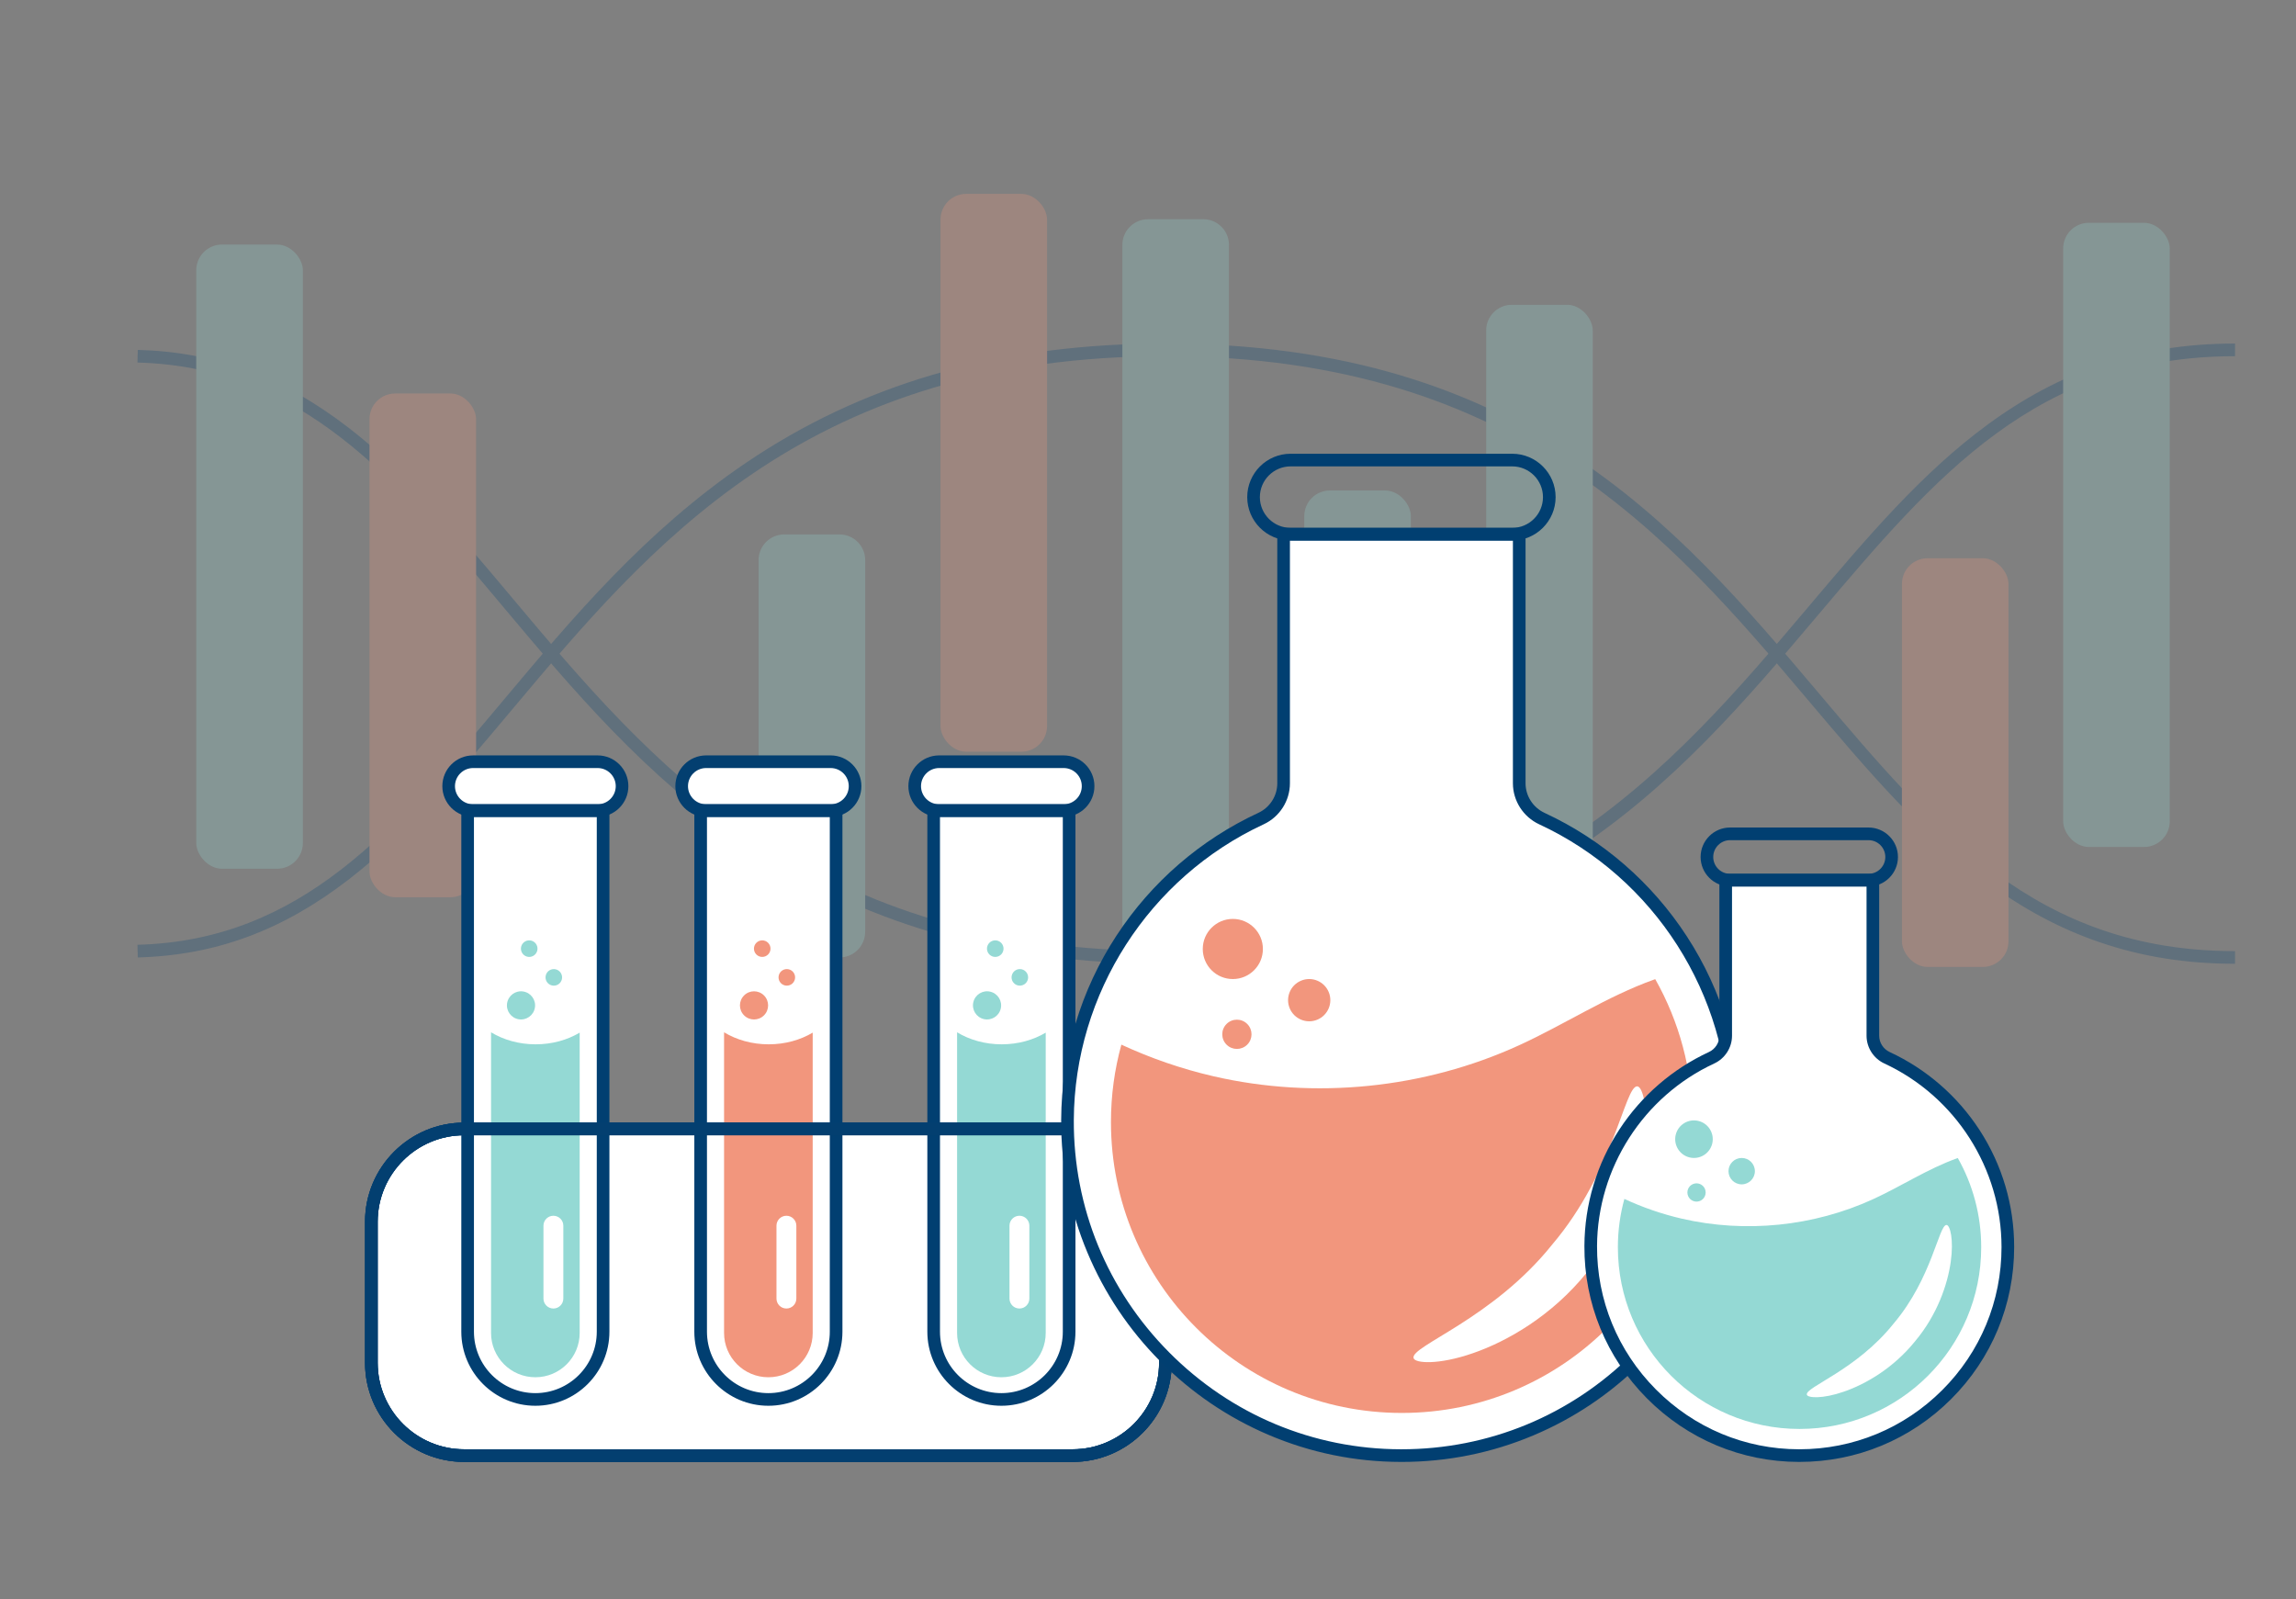 <?xml version="1.0" encoding="UTF-8"?><svg id="Layer_1" xmlns="http://www.w3.org/2000/svg" viewBox="0 0 2725 1898"><rect x="0" y="0" width="2725" height="1898" fill="#808080" stroke="none"/><defs><style>.cls-1{opacity:.25;}.cls-2{fill:#94d9d4;}.cls-2,.cls-3,.cls-4,.cls-5,.cls-6{stroke-width:0px;}.cls-3{fill:#fff;}.cls-4{fill:#f2967d;}.cls-5{fill:#033f70;}.cls-6{fill:#013f71;}</style></defs><g class="cls-1"><path class="cls-6" d="m2652.659,1143.797c-58.383,0-111.417-8.524-162.132-26.058-45.518-15.737-88.306-38.502-130.811-69.596-78.94-57.748-144.27-135.014-213.437-216.815-164.544-194.605-351.054-415.161-781.849-408.443-410.206,6.409-593.889,225.272-755.949,418.37-63.937,76.183-124.328,148.14-194.107,202.115-78.75,60.915-158.454,90.436-250.834,92.903l-.401-14.994c195.12-5.213,305.752-137.032,433.852-289.667,83.15-99.075,169.13-201.523,288.318-282.295,136.141-92.261,292.786-138.524,478.886-141.431,103.337-1.619,199.18,9.736,284.862,33.737,76.919,21.546,146.635,52.962,213.131,96.042,122.583,79.417,210.511,183.409,295.544,283.977,139.356,164.815,259.708,307.154,494.926,307.154v15Z"/><path class="cls-6" d="m1383.424,1143.794c-6.381,0-12.788-.051-19.227-.151-186.1-2.907-342.745-49.17-478.886-141.431-119.188-80.772-205.168-183.221-288.318-282.295-128.1-152.636-238.731-284.455-433.852-289.668l.401-14.994c92.38,2.468,172.084,31.988,250.834,92.903,69.779,53.976,130.17,125.934,194.107,202.115,162.06,193.1,345.742,411.962,755.949,418.371,6.416.1,12.825.15,19.133.15,417.271,0,600.622-216.887,762.716-408.594,69.166-81.802,134.497-159.067,213.437-216.815,42.505-31.094,85.293-53.858,130.811-69.596,50.715-17.534,103.749-26.058,162.132-26.058v15c-235.218,0-355.57,142.339-494.926,307.154-85.033,100.567-172.962,204.56-295.545,283.977-66.496,43.08-136.212,74.496-213.131,96.042-80.343,22.506-169.621,33.889-265.635,33.889Z"/><rect class="cls-4" x="438.526" y="466.988" width="126.522" height="597.866" rx="30.478" ry="30.478"/><path class="cls-2" d="m996.374,1136.297h-65.566c-16.833,0-30.478-13.646-30.478-30.478v-441.091c0-16.833,13.646-30.478,30.478-30.478h65.565c16.833,0,30.478,13.646,30.478,30.478v441.091c0,16.833-13.646,30.478-30.478,30.478Z"/><rect class="cls-2" x="232.928" y="290.26" width="126.522" height="740.752" rx="30.478" ry="30.478"/><path class="cls-2" d="m1428.13,1207.74h-65.566c-16.833,0-30.478-13.646-30.478-30.478V290.657c0-16.833,13.646-30.478,30.478-30.478h65.566c16.833,0,30.478,13.646,30.478,30.478l-0,886.605c0,16.833-13.646,30.478-30.478,30.478Z"/><rect class="cls-4" x="1116.209" y="230.097" width="126.522" height="662.054" rx="30.478" ry="30.478"/><rect class="cls-2" x="1547.965" y="582.093" width="126.522" height="685.809" rx="30.478" ry="30.478"/><rect class="cls-2" x="1763.843" y="361.703" width="126.522" height="740.752" rx="30.478" ry="30.478"/><rect class="cls-2" x="2448.652" y="264.43" width="126.522" height="740.752" rx="30.478" ry="30.478"/><rect class="cls-4" x="2257.278" y="662.511" width="126.522" height="485.067" rx="30.478" ry="30.478"/></g><rect class="cls-3" x="440.747" y="1339.831" width="942.408" height="387.669" rx="110.075" ry="110.075" transform="translate(1823.901 3067.331) rotate(180)"/><path class="cls-3" d="m555.003,962.002h160.779v618.47c0,44.368-36.021,80.389-80.389,80.389h-0c-44.368,0-80.389-36.021-80.389-80.389v-618.47h0Z"/><path class="cls-3" d="m709.297,904.009h-147.811c-16.014,0-28.996,12.982-28.996,28.996h0c0,16.014,12.982,28.996,28.996,28.996h147.811c16.014,0,28.996-12.982,28.996-28.996h0c0-16.014-12.982-28.996-28.996-28.996Z"/><path class="cls-2" d="m687.988,1225.541v356.389c0,29.046-23.541,52.596-52.596,52.596s-52.597-23.551-52.597-52.596v-356.802c14.754,8.954,33.085,14.262,52.95,14.262,19.55,0,37.607-5.141,52.242-13.849Z"/><circle class="cls-2" cx="618.361" cy="1193.197" r="16.71" transform="translate(-658.127 1613.517) rotate(-80.831)"/><circle class="cls-2" cx="628.093" cy="1125.843" r="9.829" transform="translate(-640.155 894.394) rotate(-50.501)"/><circle class="cls-2" cx="657.289" cy="1159.95" r="9.829" transform="translate(-622.274 1534.421) rotate(-76.774)"/><path class="cls-5" d="m709.297,969.502h-147.811c-20.124,0-36.496-16.372-36.496-36.497s16.372-36.496,36.496-36.496h147.811c20.124,0,36.496,16.372,36.496,36.496s-16.372,36.497-36.496,36.497Zm-147.811-57.993c-11.853,0-21.496,9.643-21.496,21.496s9.643,21.497,21.496,21.497h147.811c11.853,0,21.496-9.644,21.496-21.497s-9.643-21.496-21.496-21.496h-147.811Z"/><path class="cls-6" d="m635.392,1668.361c-48.462,0-87.889-39.427-87.889-87.89v-625.97h175.778v625.97c0,48.463-39.427,87.89-87.889,87.89Zm-72.889-698.859v610.97c0,40.191,32.698,72.89,72.889,72.89h0c40.191,0,72.889-32.698,72.889-72.89v-610.97h-145.778Z"/><path class="cls-3" d="m656.787,1552.943h0c-6.514,0-11.795-5.281-11.795-11.795v-86.497c0-6.514,5.281-11.795,11.795-11.795h0c6.514,0,11.795,5.281,11.795,11.795v86.497c0,6.514-5.281,11.795-11.795,11.795Z"/><path class="cls-3" d="m1108.12,962.002h160.778v618.47c0,44.368-36.021,80.389-80.389,80.389h-0c-44.368,0-80.389-36.021-80.389-80.389v-618.47h0Z"/><path class="cls-3" d="m1262.415,904.009h-147.811c-16.014,0-28.996,12.982-28.996,28.996h0c0,16.014,12.982,28.996,28.996,28.996h147.811c16.014,0,28.996-12.982,28.996-28.996h0c0-16.014-12.982-28.996-28.996-28.996Z"/><path class="cls-2" d="m1241.105,1225.541v356.389c0,29.046-23.541,52.596-52.596,52.596s-52.596-23.551-52.596-52.596v-356.802c14.754,8.954,33.085,14.262,52.95,14.262,19.55,0,37.607-5.141,52.242-13.849Z"/><circle class="cls-2" cx="1171.478" cy="1193.197" r="16.71" transform="translate(-258.95 2059.197) rotate(-76.718)"/><circle class="cls-2" cx="1181.21" cy="1125.843" r="9.829" transform="translate(-450.123 1164.993) rotate(-45)"/><circle class="cls-2" cx="1210.407" cy="1159.95" r="9.829" transform="translate(-196.607 2071.476) rotate(-76.718)"/><path class="cls-5" d="m1262.415,969.502h-147.811c-20.124,0-36.496-16.372-36.496-36.497s16.372-36.496,36.496-36.496h147.811c20.124,0,36.496,16.372,36.496,36.496s-16.372,36.497-36.496,36.497Zm-147.811-57.993c-11.853,0-21.496,9.643-21.496,21.496s9.643,21.497,21.496,21.497h147.811c11.853,0,21.496-9.644,21.496-21.497s-9.643-21.496-21.496-21.496h-147.811Z"/><path class="cls-6" d="m1188.509,1668.361c-48.462,0-87.889-39.427-87.889-87.89v-625.97h175.778v625.97c0,48.463-39.427,87.89-87.889,87.89Zm-72.889-698.859v610.97c0,40.191,32.698,72.89,72.889,72.89h0c40.191,0,72.889-32.698,72.889-72.89v-610.97h-145.778Z"/><path class="cls-3" d="m1209.904,1552.943h0c-6.514,0-11.795-5.281-11.795-11.795v-86.497c0-6.514,5.281-11.795,11.795-11.795h0c6.514,0,11.795,5.281,11.795,11.795v86.497c0,6.514-5.281,11.795-11.795,11.795Z"/><path class="cls-3" d="m831.561,962.002h160.778v618.47c0,44.368-36.021,80.389-80.389,80.389h-0c-44.368,0-80.389-36.021-80.389-80.389v-618.47h0Z"/><path class="cls-3" d="m985.856,904.009h-147.811c-16.014,0-28.996,12.982-28.996,28.996h0c0,16.014,12.982,28.996,28.996,28.996h147.811c16.014,0,28.996-12.982,28.996-28.996h0c0-16.014-12.982-28.996-28.996-28.996Z"/><path class="cls-4" d="m964.547,1225.541v356.389c0,29.046-23.541,52.596-52.596,52.596s-52.597-23.551-52.597-52.596v-356.802c14.754,8.954,33.085,14.262,52.95,14.262,19.55,0,37.607-5.141,52.242-13.849Z"/><circle class="cls-4" cx="894.919" cy="1193.197" r="16.71" transform="translate(-581.602 982.283) rotate(-45)"/><circle class="cls-4" cx="904.651" cy="1125.843" r="9.829" transform="translate(-531.125 969.437) rotate(-45)"/><circle class="cls-4" cx="933.848" cy="1159.95" r="9.829" transform="translate(-409.625 1802.316) rotate(-76.718)"/><path class="cls-5" d="m985.856,969.502h-147.811c-20.124,0-36.496-16.372-36.496-36.497s16.372-36.496,36.496-36.496h147.811c20.124,0,36.496,16.372,36.496,36.496s-16.372,36.497-36.496,36.497Zm-147.811-57.993c-11.853,0-21.496,9.643-21.496,21.496s9.643,21.497,21.496,21.497h147.811c11.853,0,21.496-9.644,21.496-21.497s-9.643-21.496-21.496-21.496h-147.811Z"/><path class="cls-6" d="m911.951,1668.361c-48.462,0-87.889-39.427-87.889-87.89v-625.97h175.778v625.97c0,48.463-39.427,87.89-87.889,87.89Zm-72.889-698.859v610.97c0,40.191,32.698,72.89,72.889,72.89h0c40.191,0,72.889-32.698,72.889-72.89v-610.97h-145.778Z"/><path class="cls-3" d="m933.346,1552.943h0c-6.514,0-11.795-5.281-11.795-11.795v-86.497c0-6.514,5.281-11.795,11.795-11.795h0c6.514,0,11.795,5.281,11.795,11.795v86.497c0,6.514-5.281,11.795-11.795,11.795Z"/><path class="cls-5" d="m1273.08,1735h-722.259c-64.831,0-117.574-52.743-117.574-117.574v-167.519c0-64.831,52.744-117.575,117.574-117.575h722.259c64.831,0,117.575,52.744,117.575,117.575v167.519c0,64.831-52.744,117.574-117.575,117.574Zm-722.259-387.669c-56.56,0-102.574,46.015-102.574,102.575v167.519c0,56.56,46.015,102.574,102.574,102.574h722.259c56.56,0,102.575-46.015,102.575-102.574v-167.519c0-56.561-46.015-102.575-102.575-102.575h-722.259Z"/><path class="cls-5" d="m1273.08,1735h-722.259c-64.831,0-117.574-52.743-117.574-117.574v-167.519c0-64.831,52.744-117.575,117.574-117.575h722.259c64.831,0,117.575,52.744,117.575,117.575v167.519c0,64.831-52.744,117.574-117.575,117.574Zm-722.259-387.669c-56.56,0-102.574,46.015-102.574,102.575v167.519c0,56.56,46.015,102.574,102.574,102.574h722.259c56.56,0,102.575-46.015,102.575-102.574v-167.519c0-56.561-46.015-102.575-102.575-102.575h-722.259Z"/><path class="cls-5" d="m1273.08,1735h-722.259c-64.831,0-117.574-52.743-117.574-117.574v-167.519c0-64.831,52.744-117.575,117.574-117.575h722.259c64.831,0,117.575,52.744,117.575,117.575v167.519c0,64.831-52.744,117.574-117.575,117.574Zm-722.259-387.669c-56.56,0-102.574,46.015-102.574,102.575v167.519c0,56.56,46.015,102.574,102.574,102.574h722.259c56.56,0,102.575-46.015,102.575-102.574v-167.519c0-56.561-46.015-102.575-102.575-102.575h-722.259Z"/><path class="cls-3" d="m1803.1,929.59v-295.616h-279.649v295.62c0,17.99-10.478,34.3-26.796,41.871-135.055,62.665-228.896,199.147-229.704,357.64-1.116,218.85,176.705,397.979,395.558,398.394,219.24.415,397.099-177.187,397.099-396.33,0-159.336-94.028-296.707-229.621-359.663-16.35-7.591-26.885-23.89-26.885-41.916Z"/><path class="cls-4" d="m2008.98,1331.651c0,190.663-154.56,345.223-345.223,345.223s-345.223-154.56-345.223-345.223c0-31.812,4.301-62.622,12.363-91.87,34.908,16.152,71.446,28.775,108.919,37.444,120.712,27.936,250.547,14.802,363.207-36.75,54.021-24.715,104.174-57.945,160.114-77.926.463-.164.916-.328,1.379-.482,28.312,50.086,44.464,107.945,44.464,169.583Z"/><circle class="cls-4" cx="1463.181" cy="1126.253" r="35.679"/><circle class="cls-4" cx="1553.826" cy="1187.005" r="25.072" transform="translate(-335.969 684.979) rotate(-22.5)"/><circle class="cls-4" cx="1468.002" cy="1227.506" r="17.358" transform="translate(-438.01 1397.563) rotate(-45)"/><path class="cls-3" d="m1943.16,1289.255c6.503.136,14.036,27.492,7.88,70.394-5.92,42.425-25.529,100.397-67.851,150.749-41.295,51.198-94.427,81.567-134.928,95.517-40.924,14.274-69.217,12.13-70.598,5.774-3.479-14.314,94.099-46.387,164.737-134.878,73.293-86.306,86.044-188.224,100.761-187.557Z"/><path class="cls-6" d="m1663.286,1735c-.266,0-.526-.001-.793-.001-54.489-.103-107.38-10.951-157.205-32.243-48.094-20.553-91.274-49.9-128.34-87.227-37.076-37.336-66.127-80.734-86.348-128.988-20.947-49.988-31.428-102.971-31.15-157.475.398-78.089,23.129-153.757,65.735-218.825,41.523-63.415,99.725-113.755,168.313-145.58,13.64-6.328,22.453-20.093,22.453-35.067v-303.12h294.65v303.116c0,14.973,8.849,28.755,22.543,35.113,68.88,31.982,127.244,82.606,168.785,146.399,42.64,65.483,65.178,141.58,65.178,220.066,0,54.581-10.704,107.528-31.814,157.372-20.389,48.139-49.572,91.356-86.737,128.452-37.164,37.094-80.433,66.192-128.607,86.488-49.642,20.914-102.35,31.519-156.661,31.519Zm-132.335-1093.526v288.12c0,20.792-12.223,39.897-31.14,48.675-136.137,63.167-224.596,200.893-225.361,350.874-.529,103.857,39.652,201.81,113.142,275.817,73.471,73.987,171.11,114.842,274.93,115.039.248.001.511.001.759.001,103.733.004,201.245-40.33,274.677-113.623,73.61-73.471,114.149-171.208,114.149-275.208,0-150.814-88.427-289.32-225.279-352.86-18.97-8.808-31.227-27.931-31.227-48.719v-288.116h-264.65Z"/><path class="cls-6" d="m1794.793,641.474h-263.035c-28.39,0-51.487-23.097-51.487-51.486s23.097-51.487,51.487-51.487h263.035c28.39,0,51.487,23.097,51.487,51.487s-23.097,51.486-51.487,51.486Zm-263.035-87.974c-20.119,0-36.487,16.368-36.487,36.487s16.368,36.486,36.487,36.486h263.035c20.119,0,36.487-16.368,36.487-36.486s-16.368-36.487-36.487-36.487h-263.035Z"/><path class="cls-3" d="m2222.799,1229.166v-184.627h-174.655v184.629c0,11.236-6.544,21.422-16.736,26.151-84.348,39.137-142.957,124.377-143.462,223.363-.697,136.683,110.361,248.558,247.045,248.817,136.926.26,248.008-110.662,248.008-247.528,0-99.513-58.725-185.308-143.409-224.627-10.211-4.741-16.791-14.921-16.791-26.179Z"/><path class="cls-2" d="m2351.381,1480.273c0,119.079-96.53,215.608-215.608,215.608s-215.608-96.53-215.608-215.608c0-19.868,2.686-39.111,7.721-57.377,21.802,10.088,44.621,17.971,68.025,23.386,75.391,17.447,156.479,9.245,226.84-22.952,33.739-15.436,65.062-36.19,99.999-48.668.289-.102.572-.205.861-.301,17.682,31.281,27.77,67.417,27.77,105.913Z"/><circle class="cls-2" cx="2010.504" cy="1351.992" r="22.284" transform="translate(232.76 2998.089) rotate(-76.718)"/><circle class="cls-2" cx="2067.116" cy="1389.935" r="15.659"/><circle class="cls-2" cx="2013.515" cy="1415.229" r="10.841" transform="translate(-388.315 878.268) rotate(-22.5)"/><path class="cls-3" d="m2310.274,1453.795c4.061.085,8.766,17.17,4.921,43.965-3.697,26.497-15.944,62.703-42.376,94.15-25.791,31.976-58.974,50.942-84.269,59.655-25.559,8.915-43.229,7.576-44.092,3.606-2.173-8.94,58.77-28.971,102.886-84.238,45.775-53.903,53.739-117.555,62.93-117.138Z"/><path class="cls-6" d="m2135.475,1735h-.496c-68.103-.13-132.145-26.924-180.33-75.447-48.197-48.535-74.548-112.783-74.201-180.908.252-49.314,14.607-97.102,41.515-138.195,26.222-40.046,62.976-71.836,106.29-91.934,7.528-3.492,12.392-11.087,12.392-19.347v-192.129h189.655v192.126c0,8.26,4.887,15.865,12.449,19.376,43.499,20.196,80.356,52.166,106.588,92.451,26.929,41.355,41.163,89.413,41.163,138.978,0,68.212-26.588,132.315-74.868,180.504-48.16,48.069-112.126,74.524-180.158,74.524Zm-79.83-682.96v177.129c0,14.078-8.274,27.013-21.079,32.954-84.039,38.993-138.646,124.013-139.118,216.598-.327,64.11,24.477,124.577,69.844,170.263,45.355,45.674,105.628,70.894,169.715,71.017h.467c64.036.003,124.232-24.896,169.562-70.142,45.439-45.353,70.464-105.686,70.464-169.887,0-93.099-54.587-178.6-139.068-217.824-12.838-5.96-21.133-18.906-21.133-32.981v-177.126h-159.655Z"/><path class="cls-6" d="m2217.611,1052.04h-164.278c-19.283,0-34.972-15.688-34.972-34.973s15.688-34.972,34.972-34.972h164.278c19.284,0,34.972,15.688,34.972,34.972s-15.688,34.973-34.972,34.973Zm-164.278-54.944c-11.012,0-19.972,8.959-19.972,19.972s8.96,19.973,19.972,19.973h164.278c11.012,0,19.972-8.96,19.972-19.973s-8.96-19.972-19.972-19.972h-164.278Z"/></svg>